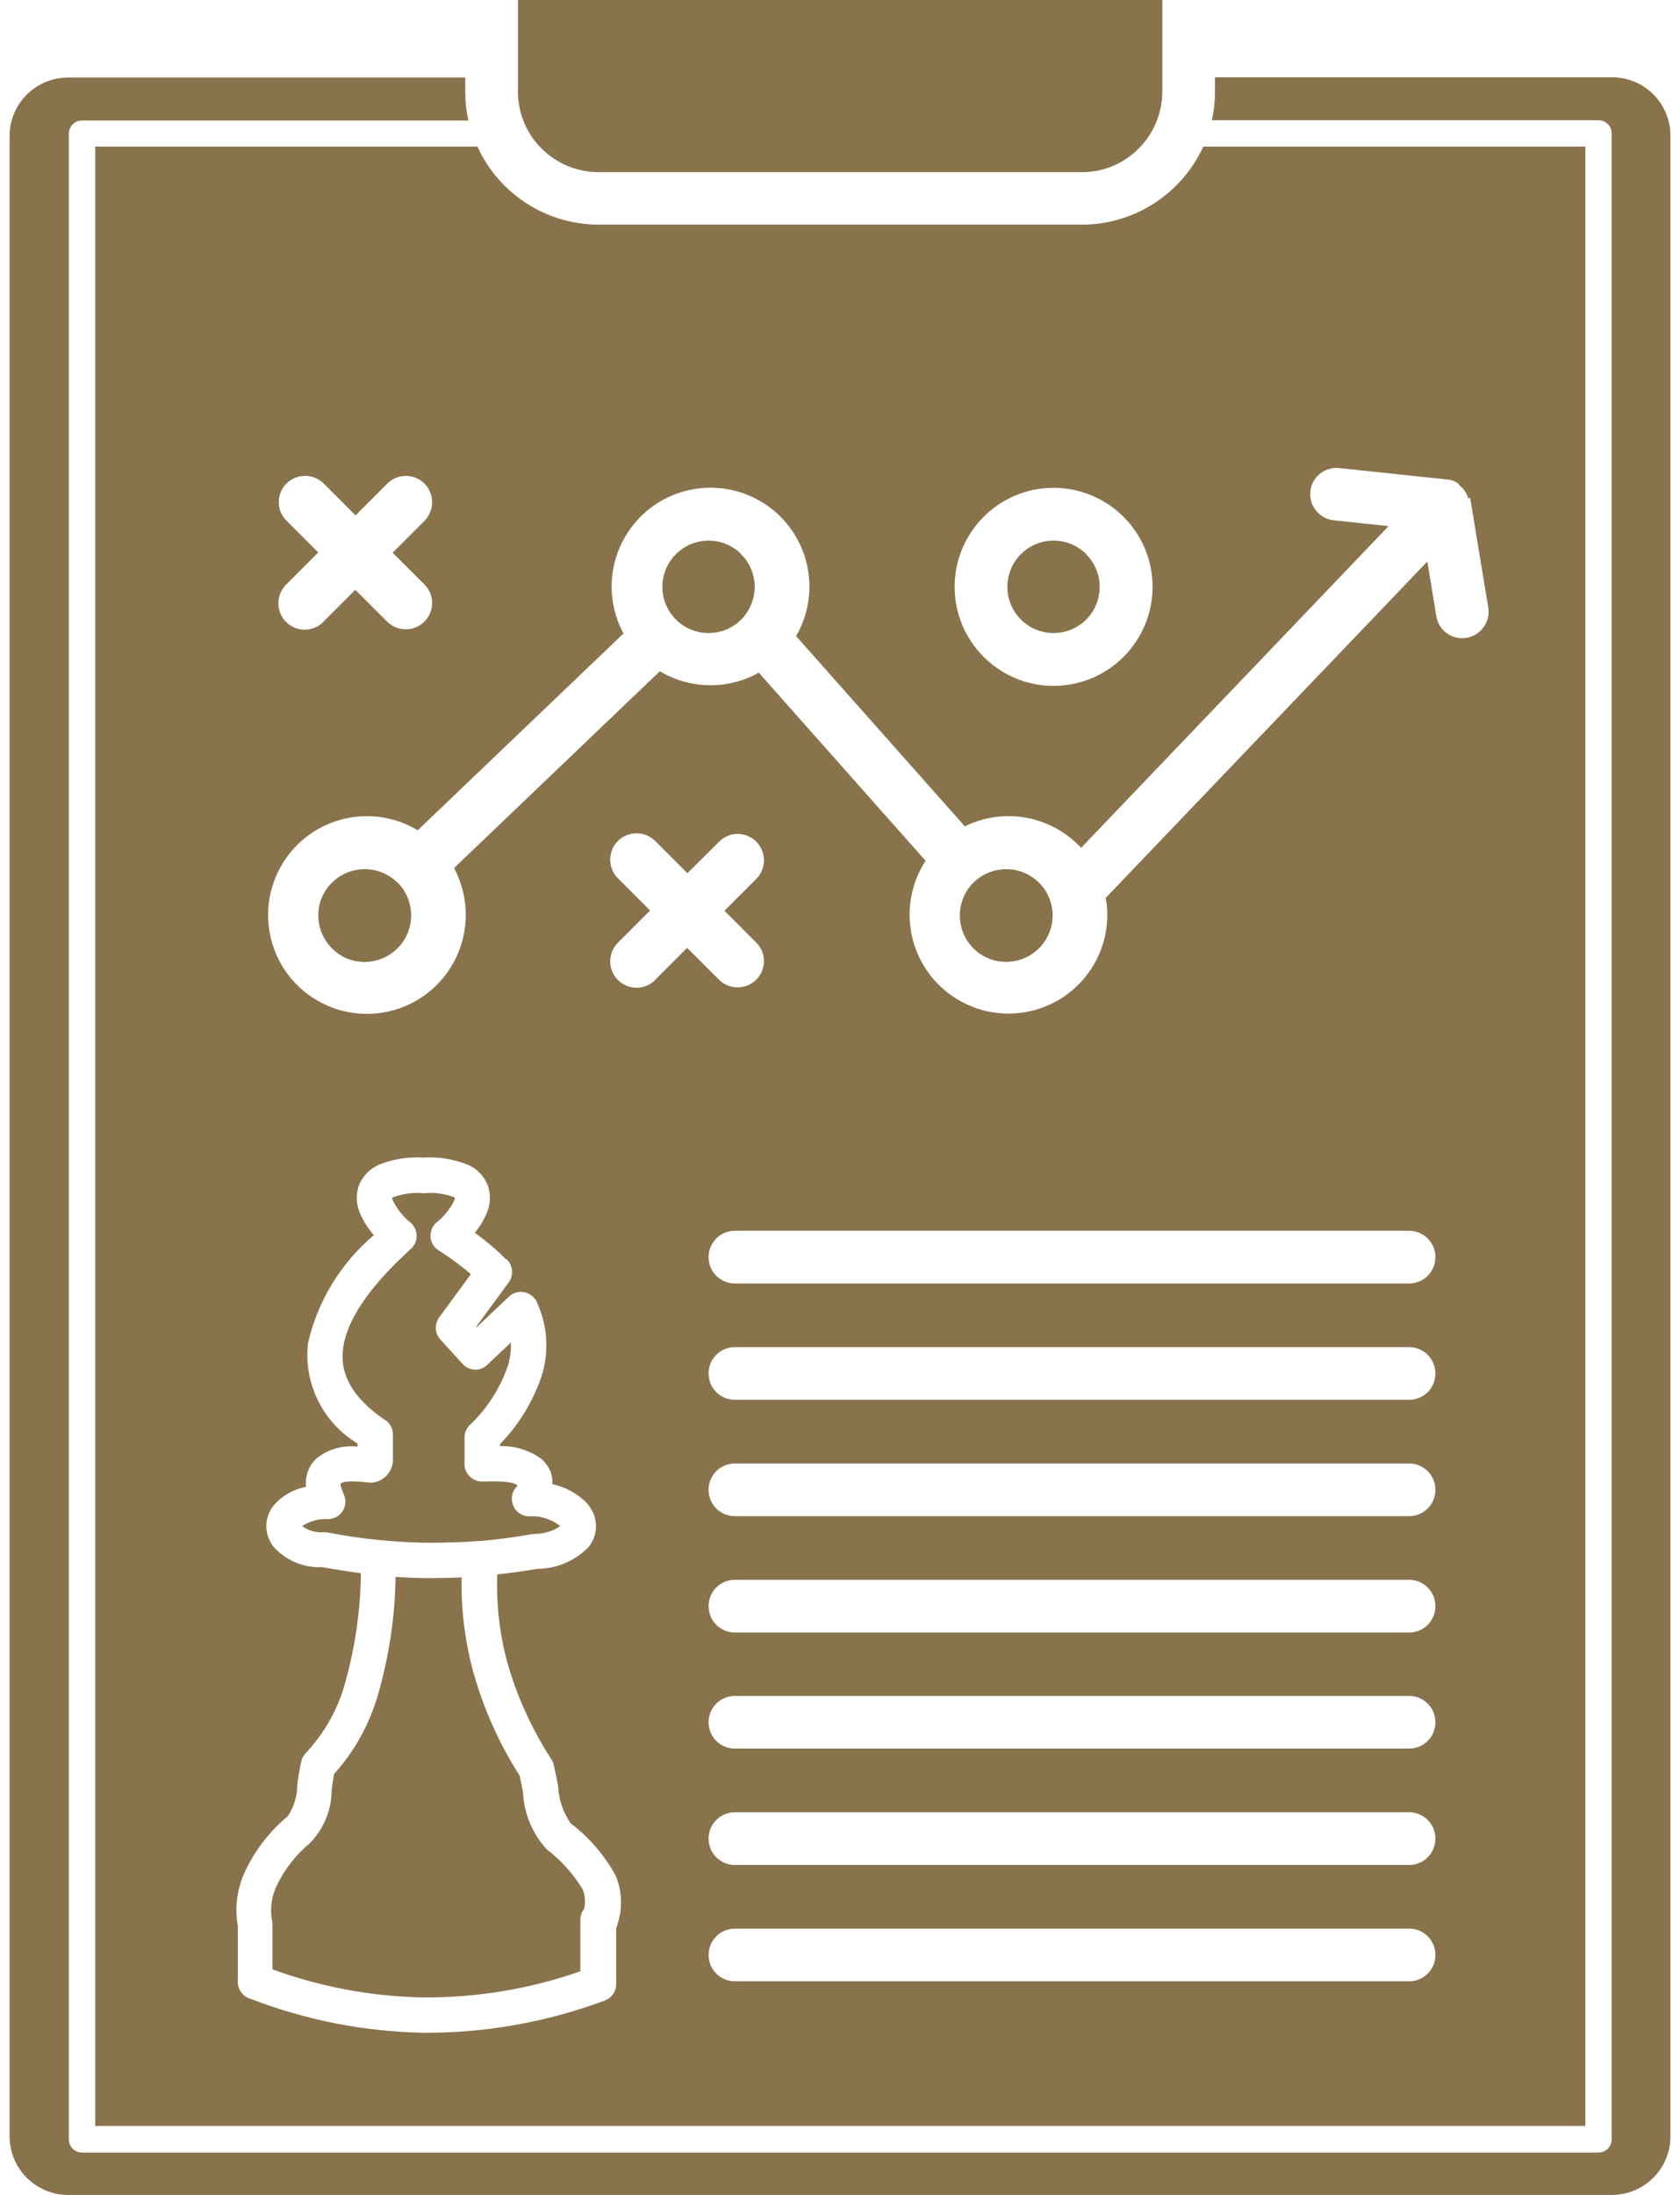 <svg width="49" height="64" viewBox="0 0 49 64" fill="none" xmlns="http://www.w3.org/2000/svg">
<path fill-rule="evenodd" clip-rule="evenodd" d="M33.901 0H15.107V2.674C15.107 3.968 16.159 5.013 17.453 5.02H31.555C32.849 5.02 33.894 3.968 33.901 2.674V0ZM35.089 4.274H46.239V61.98H2.776V4.274H13.926C14.118 4.7 14.388 5.084 14.715 5.412C15.441 6.137 16.429 6.549 17.46 6.549H31.562C33.083 6.549 34.463 5.653 35.096 4.274H35.089ZM13.57 2.261V2.674C13.57 2.958 13.599 3.236 13.663 3.513H2.392C2.178 3.513 2.008 3.684 2.008 3.897V62.372C2.008 62.585 2.178 62.756 2.392 62.756H46.623C46.836 62.756 47.007 62.585 47.007 62.372V3.89C47.007 3.676 46.836 3.506 46.623 3.506H35.345C35.409 3.228 35.437 2.951 35.437 2.667V2.254H47.021C47.96 2.254 48.721 3.015 48.721 3.954V62.286C48.721 63.225 47.96 63.986 47.021 63.993H1.986C1.048 63.993 0.28 63.225 0.28 62.286V3.961C0.28 3.022 1.048 2.261 1.986 2.261H13.57ZM11.594 25.735C11.067 25.209 10.214 25.209 9.681 25.735C9.147 26.261 9.154 27.115 9.681 27.648C10.207 28.181 11.06 28.174 11.594 27.648C11.85 27.392 11.992 27.051 11.992 26.688C11.992 26.332 11.85 25.984 11.601 25.735H11.594ZM21.62 16.156C21.094 15.63 20.241 15.63 19.715 16.156C19.188 16.683 19.188 17.536 19.715 18.062C20.241 18.588 21.094 18.588 21.62 18.062C21.869 17.813 22.011 17.465 22.011 17.109C22.011 16.754 21.869 16.405 21.613 16.156H21.62ZM30.303 25.735C29.777 25.209 28.923 25.209 28.39 25.735C27.864 26.261 27.864 27.115 28.39 27.648C28.916 28.174 29.77 28.174 30.303 27.648C30.559 27.392 30.701 27.051 30.701 26.688C30.701 26.332 30.559 25.984 30.303 25.735ZM42.811 14.528V14.5V14.485C42.769 14.372 42.705 14.272 42.619 14.194H42.612L42.605 14.18L42.584 14.158H42.57V14.144H42.562V14.13H42.555L42.548 14.116L42.541 14.101H42.527L42.506 14.073H42.491L42.477 14.059H42.463V14.052L42.434 14.037H42.42L42.406 14.023H42.392C42.335 13.995 42.278 13.988 42.214 13.98L39.057 13.646C38.637 13.604 38.26 13.909 38.218 14.329C38.175 14.748 38.481 15.125 38.9 15.168L40.5 15.339L31.533 24.718C31.533 24.718 31.483 24.661 31.455 24.64C30.58 23.765 29.25 23.545 28.141 24.092L23.22 18.546C24.017 17.166 23.547 15.403 22.168 14.606C20.788 13.81 19.025 14.279 18.228 15.659C17.723 16.526 17.709 17.586 18.186 18.468L12.184 24.206C10.819 23.388 9.048 23.829 8.23 25.195C7.412 26.56 7.853 28.331 9.218 29.148C10.584 29.966 12.354 29.525 13.172 28.16C13.698 27.285 13.72 26.204 13.243 25.308L19.245 19.57C20.127 20.096 21.229 20.117 22.132 19.612L26.996 25.095C26.129 26.432 26.506 28.217 27.843 29.084C29.179 29.952 30.964 29.575 31.832 28.238C32.23 27.627 32.379 26.887 32.251 26.176L41.631 16.37L41.894 17.97C41.965 18.389 42.356 18.667 42.776 18.596C43.188 18.524 43.473 18.133 43.409 17.721L42.897 14.62C42.897 14.62 42.883 14.549 42.875 14.514L42.811 14.528ZM9.425 18.133L10.363 17.195L11.302 18.133C11.608 18.425 12.091 18.418 12.39 18.112C12.675 17.813 12.675 17.344 12.39 17.052L11.451 16.114L12.39 15.175C12.682 14.869 12.675 14.386 12.369 14.087C12.07 13.803 11.601 13.803 11.309 14.087L10.37 15.026L9.432 14.087C9.126 13.796 8.642 13.803 8.344 14.108C8.059 14.407 8.059 14.876 8.344 15.168L9.282 16.107L8.344 17.045C8.045 17.344 8.045 17.835 8.344 18.133C8.642 18.432 9.133 18.432 9.432 18.133H9.425ZM19.103 28.572L20.042 27.634L20.98 28.572C21.286 28.864 21.77 28.857 22.068 28.551C22.353 28.252 22.353 27.783 22.068 27.492L21.13 26.553L22.068 25.614C22.36 25.308 22.353 24.825 22.047 24.526C21.748 24.242 21.279 24.242 20.987 24.526L20.049 25.458L19.11 24.519C18.811 24.22 18.321 24.22 18.022 24.519C17.723 24.818 17.723 25.308 18.022 25.607L18.961 26.546L18.022 27.484C17.723 27.783 17.723 28.274 18.022 28.572C18.321 28.871 18.811 28.871 19.11 28.572H19.103ZM31.683 16.156C31.156 15.63 30.303 15.63 29.777 16.156C29.25 16.683 29.25 17.536 29.777 18.062C30.303 18.588 31.156 18.588 31.683 18.062C31.931 17.813 32.074 17.465 32.074 17.109C32.074 16.754 31.931 16.405 31.675 16.156H31.683ZM30.73 14.222C29.137 14.222 27.843 15.516 27.843 17.109C27.843 18.702 29.137 19.996 30.73 19.996C32.322 19.996 33.617 18.702 33.617 17.109C33.617 16.341 33.311 15.609 32.77 15.068C32.23 14.528 31.498 14.222 30.73 14.222ZM7.946 57.415C9.346 57.927 10.826 58.204 12.319 58.233C13.89 58.247 15.448 57.991 16.927 57.472V55.971C16.927 55.858 16.962 55.751 17.034 55.659C17.083 55.467 17.069 55.275 16.998 55.09C16.728 54.635 16.365 54.236 15.946 53.916C15.533 53.468 15.291 52.892 15.256 52.281V52.267C15.227 52.096 15.192 51.932 15.156 51.769C14.566 50.844 14.111 49.835 13.812 48.775C13.563 47.865 13.443 46.926 13.464 45.988C13.151 46.002 12.845 46.009 12.532 46.009C12.198 46.009 11.871 45.995 11.537 45.973C11.523 47.14 11.345 48.292 11.025 49.408C10.776 50.268 10.342 51.058 9.745 51.719C9.716 51.868 9.695 52.025 9.674 52.181C9.674 52.757 9.446 53.319 9.041 53.732C8.642 54.066 8.315 54.478 8.088 54.94C7.931 55.246 7.874 55.595 7.924 55.936C7.938 55.986 7.946 56.035 7.946 56.092V57.429V57.415ZM14.893 39.147L14.21 39.794C14.004 39.993 13.677 39.971 13.492 39.765L12.867 39.076C12.682 38.898 12.66 38.613 12.81 38.407L13.734 37.148C13.656 37.084 13.578 37.013 13.492 36.949C13.293 36.793 13.066 36.629 12.824 36.473C12.575 36.338 12.482 36.032 12.618 35.783C12.646 35.733 12.682 35.684 12.724 35.648C12.945 35.47 13.13 35.25 13.251 34.994C13.258 34.972 13.265 34.944 13.272 34.923C13.251 34.908 13.236 34.901 13.215 34.894C12.945 34.795 12.653 34.759 12.369 34.788H12.34C12.056 34.759 11.764 34.802 11.494 34.894C11.473 34.901 11.451 34.916 11.437 34.923C11.437 34.951 11.451 34.972 11.459 35.001C11.586 35.257 11.764 35.477 11.985 35.655C12.191 35.847 12.212 36.167 12.02 36.373C12.006 36.388 11.992 36.402 11.978 36.416C10.797 37.49 10.122 38.457 10.008 39.303C9.901 40.057 10.285 40.754 11.203 41.38C11.366 41.472 11.466 41.643 11.459 41.828V42.617C11.423 42.958 11.146 43.221 10.804 43.228C10.278 43.164 10.015 43.179 9.937 43.257C9.915 43.278 9.958 43.399 10.036 43.591C10.143 43.854 10.015 44.153 9.752 44.252C9.695 44.274 9.631 44.288 9.567 44.288C9.297 44.274 9.034 44.345 8.813 44.494C8.998 44.629 9.233 44.693 9.46 44.672C9.489 44.672 9.524 44.672 9.553 44.679C10.541 44.871 11.537 44.971 12.546 44.978C13.016 44.978 13.478 44.964 13.947 44.928C13.962 44.928 13.983 44.928 13.997 44.928C14.495 44.885 15 44.821 15.505 44.729C15.526 44.729 15.54 44.729 15.562 44.722C15.839 44.722 16.109 44.651 16.344 44.494C16.081 44.288 15.754 44.181 15.419 44.21C15.135 44.196 14.922 43.961 14.929 43.676C14.929 43.548 14.986 43.428 15.071 43.342C15.071 43.342 15.099 43.314 15.092 43.307C14.993 43.214 14.694 43.172 14.118 43.193C14.097 43.193 14.075 43.193 14.061 43.193C13.777 43.193 13.549 42.965 13.549 42.681V41.906C13.549 41.764 13.613 41.621 13.72 41.529C14.21 41.06 14.58 40.484 14.808 39.836C14.879 39.616 14.907 39.381 14.9 39.147H14.893ZM14.758 36.715C14.559 36.508 14.346 36.324 14.118 36.146C14.033 36.075 13.94 36.011 13.848 35.94C13.997 35.762 14.118 35.563 14.203 35.349C14.31 35.093 14.317 34.809 14.225 34.553C14.118 34.29 13.919 34.076 13.656 33.963C13.243 33.792 12.795 33.721 12.347 33.749C11.899 33.721 11.451 33.792 11.039 33.963C10.783 34.076 10.577 34.29 10.47 34.553C10.378 34.809 10.385 35.093 10.491 35.349C10.591 35.591 10.733 35.812 10.904 36.011C9.944 36.821 9.268 37.924 8.984 39.154C8.849 40.327 9.41 41.472 10.427 42.084V42.176C9.994 42.126 9.553 42.254 9.218 42.532C8.998 42.745 8.891 43.051 8.927 43.349C8.55 43.42 8.202 43.62 7.96 43.918C7.832 44.089 7.761 44.302 7.768 44.523C7.775 44.736 7.853 44.935 7.988 45.106C8.351 45.504 8.87 45.717 9.403 45.689C9.78 45.76 10.157 45.817 10.527 45.867C10.513 46.962 10.356 48.043 10.058 49.095C9.851 49.835 9.467 50.517 8.941 51.086C8.87 51.157 8.813 51.243 8.792 51.342C8.735 51.57 8.699 51.804 8.671 52.039C8.671 52.366 8.571 52.679 8.394 52.949C7.882 53.376 7.462 53.909 7.17 54.514C6.922 55.019 6.836 55.588 6.936 56.142V57.785C6.936 58.012 7.092 58.219 7.313 58.276C8.913 58.894 10.605 59.228 12.326 59.264C14.139 59.278 15.938 58.958 17.638 58.325C17.837 58.254 17.972 58.062 17.972 57.842V56.206C17.994 56.171 18.008 56.128 18.015 56.085C18.164 55.623 18.143 55.125 17.958 54.684C17.631 54.087 17.183 53.568 16.642 53.156C16.429 52.843 16.301 52.48 16.28 52.103V52.082C16.237 51.861 16.195 51.634 16.145 51.435C16.131 51.371 16.102 51.314 16.059 51.257C15.512 50.404 15.085 49.479 14.808 48.505C14.573 47.659 14.474 46.784 14.502 45.902C14.893 45.86 15.284 45.803 15.668 45.739C16.237 45.739 16.778 45.504 17.169 45.099C17.318 44.914 17.396 44.686 17.382 44.444C17.368 44.217 17.275 44.004 17.126 43.833C16.856 43.548 16.493 43.349 16.109 43.271C16.131 42.994 16.01 42.724 15.796 42.539C15.448 42.283 15.021 42.148 14.587 42.162V42.098C15.135 41.536 15.547 40.86 15.796 40.121C16.017 39.417 15.974 38.656 15.668 37.988C15.647 37.924 15.611 37.867 15.562 37.824C15.37 37.618 15.043 37.611 14.843 37.803L13.905 38.692L13.89 38.677L14.836 37.39C14.986 37.184 14.964 36.892 14.779 36.715H14.758ZM21.435 37.419H41.098C41.524 37.419 41.866 37.077 41.866 36.651C41.866 36.224 41.524 35.883 41.098 35.883H21.435C21.009 35.883 20.667 36.224 20.667 36.651C20.667 37.077 21.009 37.419 21.435 37.419ZM21.435 40.811H41.098C41.524 40.811 41.866 40.469 41.866 40.043C41.866 39.616 41.524 39.275 41.098 39.275H21.435C21.009 39.275 20.667 39.616 20.667 40.043C20.667 40.469 21.009 40.811 21.435 40.811ZM21.435 44.203H41.098C41.524 44.203 41.866 43.861 41.866 43.435C41.866 43.008 41.524 42.667 41.098 42.667H21.435C21.009 42.667 20.667 43.008 20.667 43.435C20.667 43.861 21.009 44.203 21.435 44.203ZM21.435 47.595H41.098C41.524 47.595 41.866 47.253 41.866 46.827C41.866 46.4 41.524 46.059 41.098 46.059H21.435C21.009 46.059 20.667 46.4 20.667 46.827C20.667 47.253 21.009 47.595 21.435 47.595ZM21.435 50.98H41.098C41.524 50.98 41.866 50.638 41.866 50.212C41.866 49.785 41.524 49.444 41.098 49.444H21.435C21.009 49.444 20.667 49.785 20.667 50.212C20.667 50.638 21.009 50.98 21.435 50.98ZM21.435 54.372H41.098C41.524 54.372 41.866 54.03 41.866 53.603C41.866 53.177 41.524 52.836 41.098 52.836H21.435C21.009 52.836 20.667 53.177 20.667 53.603C20.667 54.03 21.009 54.372 21.435 54.372ZM21.435 57.764H41.098C41.524 57.764 41.866 57.422 41.866 56.996C41.866 56.569 41.524 56.228 41.098 56.228H21.435C21.009 56.228 20.667 56.569 20.667 56.996C20.667 57.422 21.009 57.764 21.435 57.764Z" fill="#89734C"/>
</svg>

